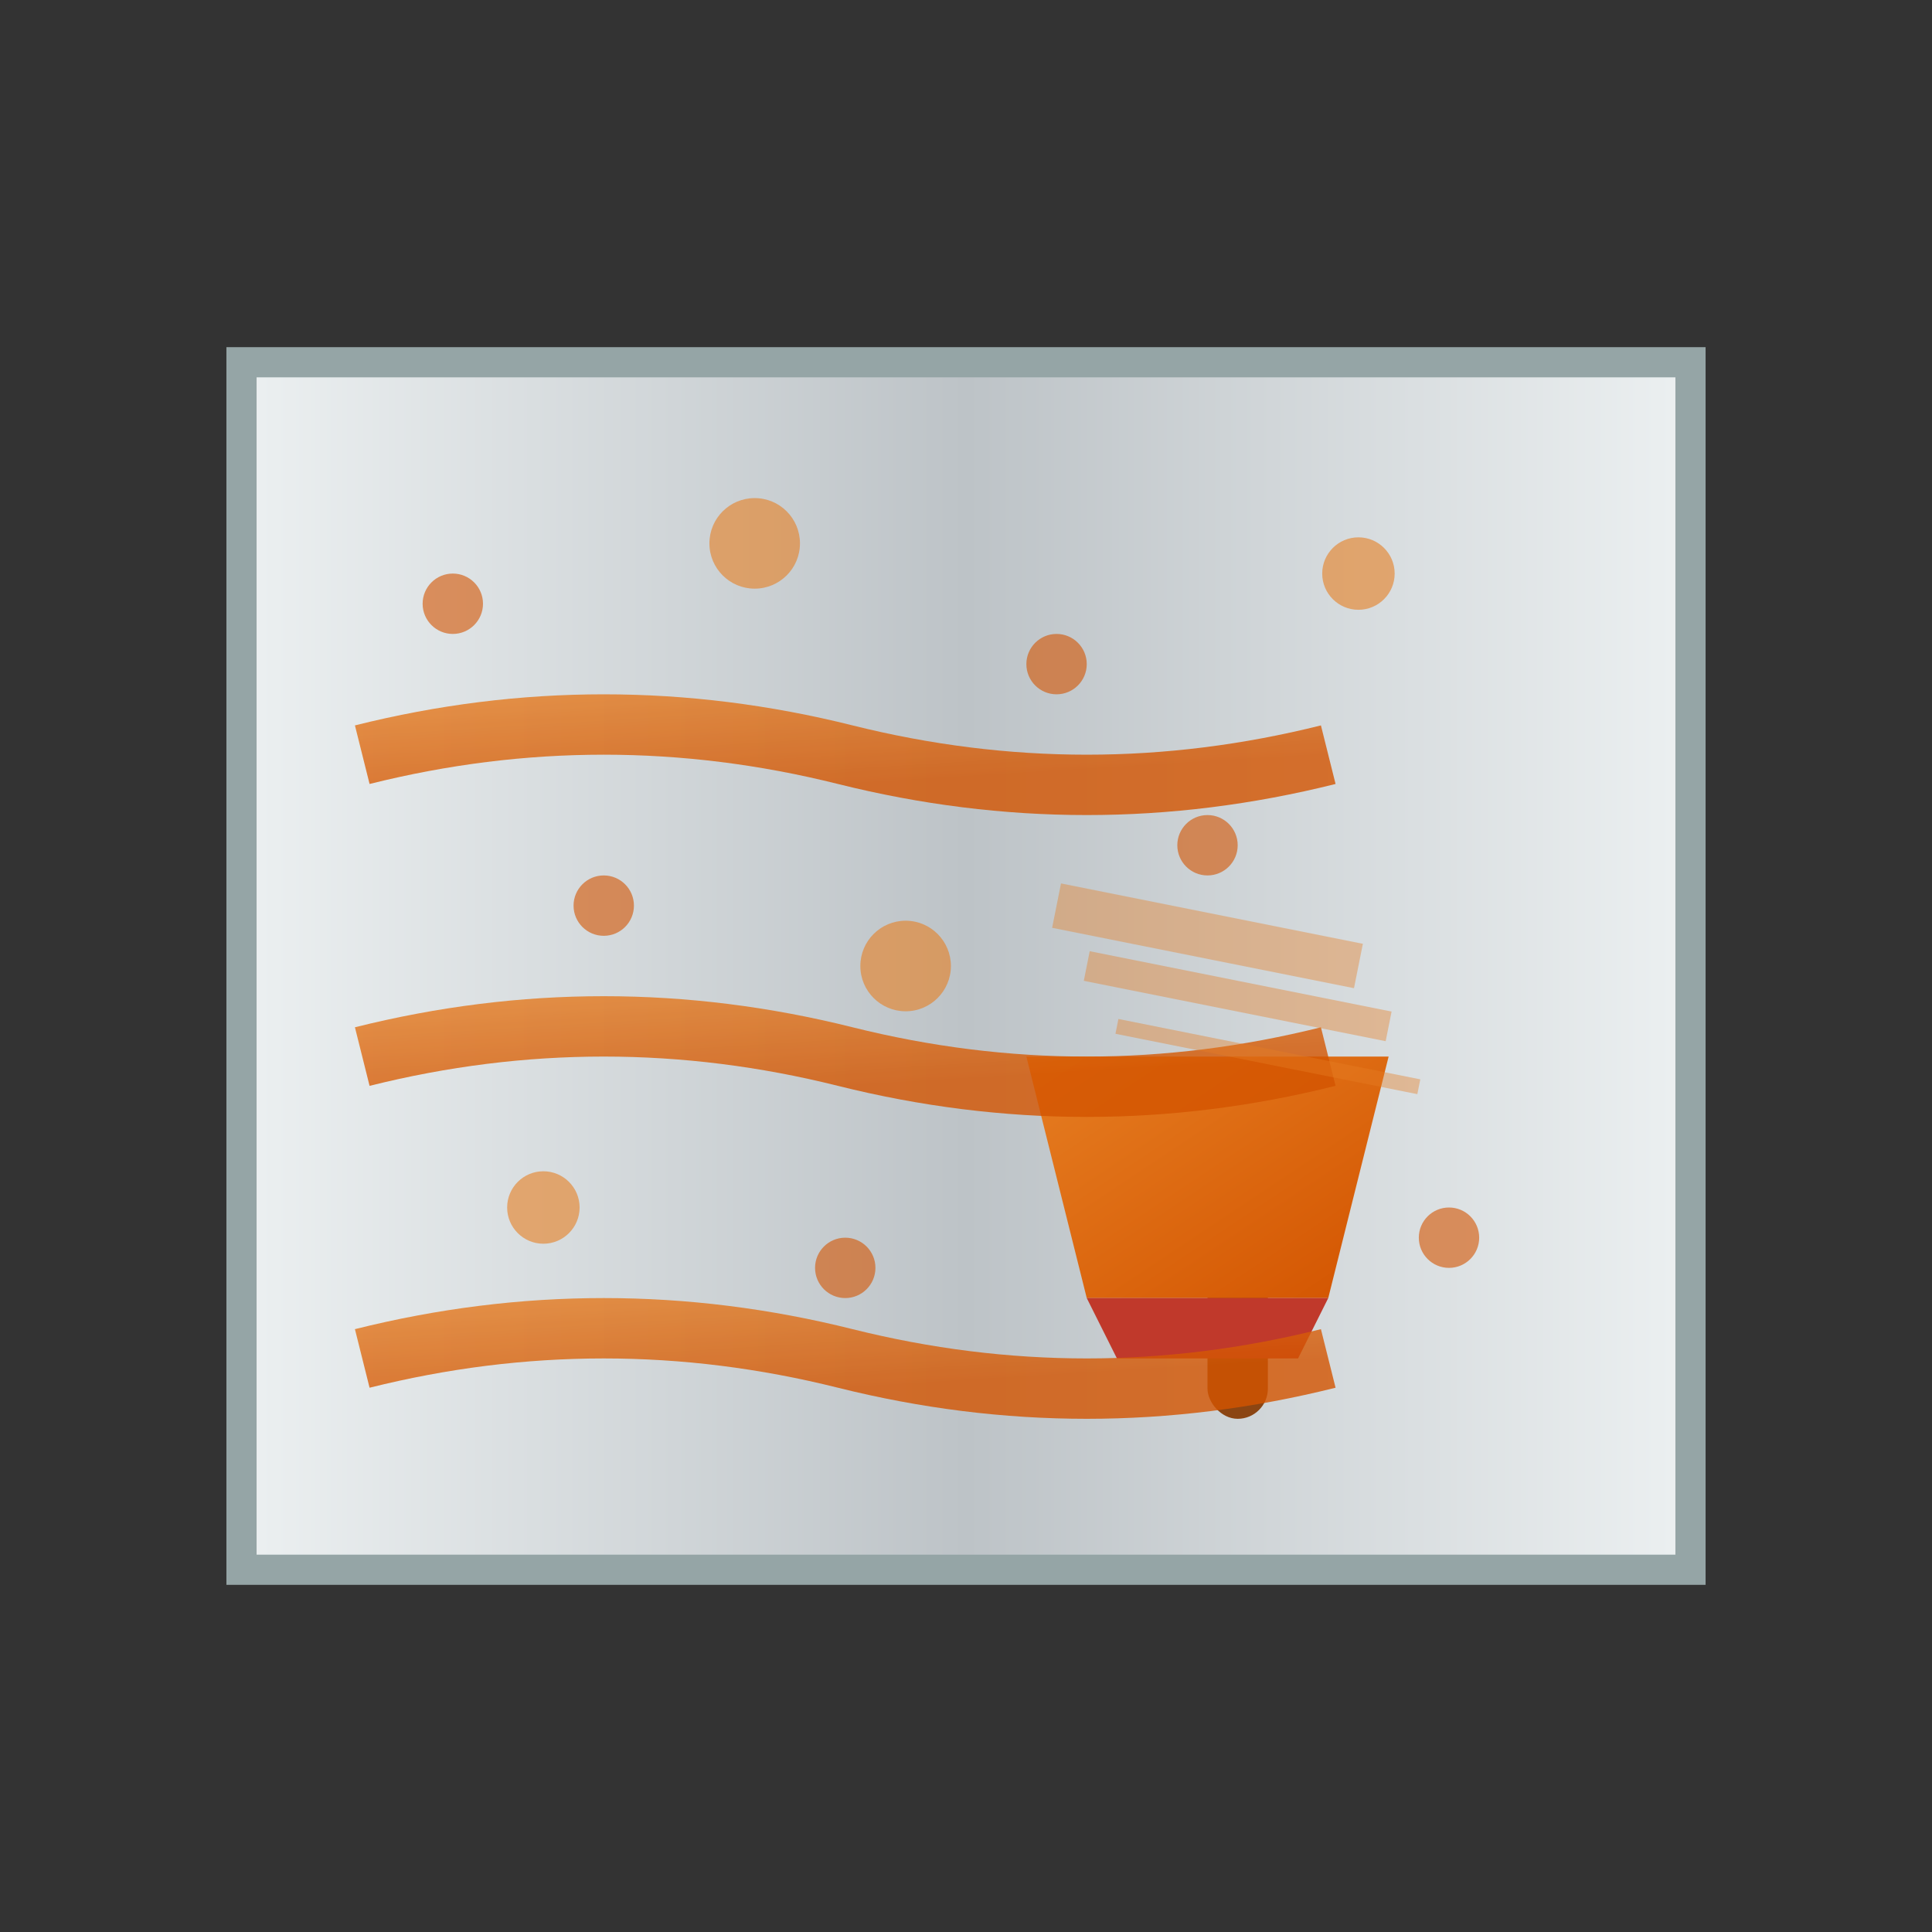 <svg xmlns="http://www.w3.org/2000/svg" viewBox="0 0 64 64" width="64" height="64">
  <rect x="0" y="0" width="64" height="64" fill="#333333" stroke="none"/>
  <defs>
    <linearGradient id="plasterGrad" x1="0%" y1="0%" x2="100%" y2="100%">
      <stop offset="0%" style="stop-color:#e67e22"/>
      <stop offset="100%" style="stop-color:#d35400"/>
    </linearGradient>
    <linearGradient id="wallGrad" x1="0%" y1="0%" x2="100%" y2="0%">
      <stop offset="0%" style="stop-color:#ecf0f1"/>
      <stop offset="50%" style="stop-color:#bdc3c7"/>
      <stop offset="100%" style="stop-color:#ecf0f1"/>
    </linearGradient>
  </defs>
  
  <!-- Wall surface -->
  <rect x="8" y="12" width="48" height="40" fill="url(#wallGrad)" stroke="#95a5a6" stroke-width="1"/>
  
  <!-- Plaster texture -->
  <g opacity="0.6">
    <circle cx="15" cy="20" r="1" fill="#d35400"/>
    <circle cx="25" cy="18" r="1.5" fill="#e67e22"/>
    <circle cx="35" cy="22" r="1" fill="#d35400"/>
    <circle cx="45" cy="19" r="1.2" fill="#e67e22"/>
    <circle cx="20" cy="30" r="1" fill="#d35400"/>
    <circle cx="30" cy="32" r="1.5" fill="#e67e22"/>
    <circle cx="40" cy="28" r="1" fill="#d35400"/>
    <circle cx="18" cy="40" r="1.2" fill="#e67e22"/>
    <circle cx="28" cy="42" r="1" fill="#d35400"/>
    <circle cx="38" cy="38" r="1.5" fill="#e67e22"/>
    <circle cx="48" cy="41" r="1" fill="#d35400"/>
  </g>
  
  <!-- Trowel/spatula -->
  <g transform="translate(40,35)">
    <!-- Handle -->
    <rect x="0" y="0" width="2" height="12" fill="#8B4513" rx="1"/>
    <!-- Blade -->
    <path d="M-6,0 L6,0 L4,8 L-4,8 Z" fill="url(#plasterGrad)"/>
    <path d="M-4,8 L4,8 L3,10 L-3,10 Z" fill="#c0392b"/>
  </g>
  
  <!-- Smooth plaster application lines -->
  <g opacity="0.8">
    <path d="M12,25 Q20,23 28,25 T44,25" stroke="url(#plasterGrad)" stroke-width="2" fill="none"/>
    <path d="M12,35 Q20,33 28,35 T44,35" stroke="url(#plasterGrad)" stroke-width="2" fill="none"/>
    <path d="M12,45 Q20,43 28,45 T44,45" stroke="url(#plasterGrad)" stroke-width="2" fill="none"/>
  </g>
  
  <!-- Motion lines -->
  <g opacity="0.4">
    <path d="M35,30 L45,32" stroke="#e67e22" stroke-width="1.5"/>
    <path d="M36,32 L46,34" stroke="#e67e22" stroke-width="1"/>
    <path d="M37,34 L47,36" stroke="#e67e22" stroke-width="0.5"/>
  </g>
</svg>

